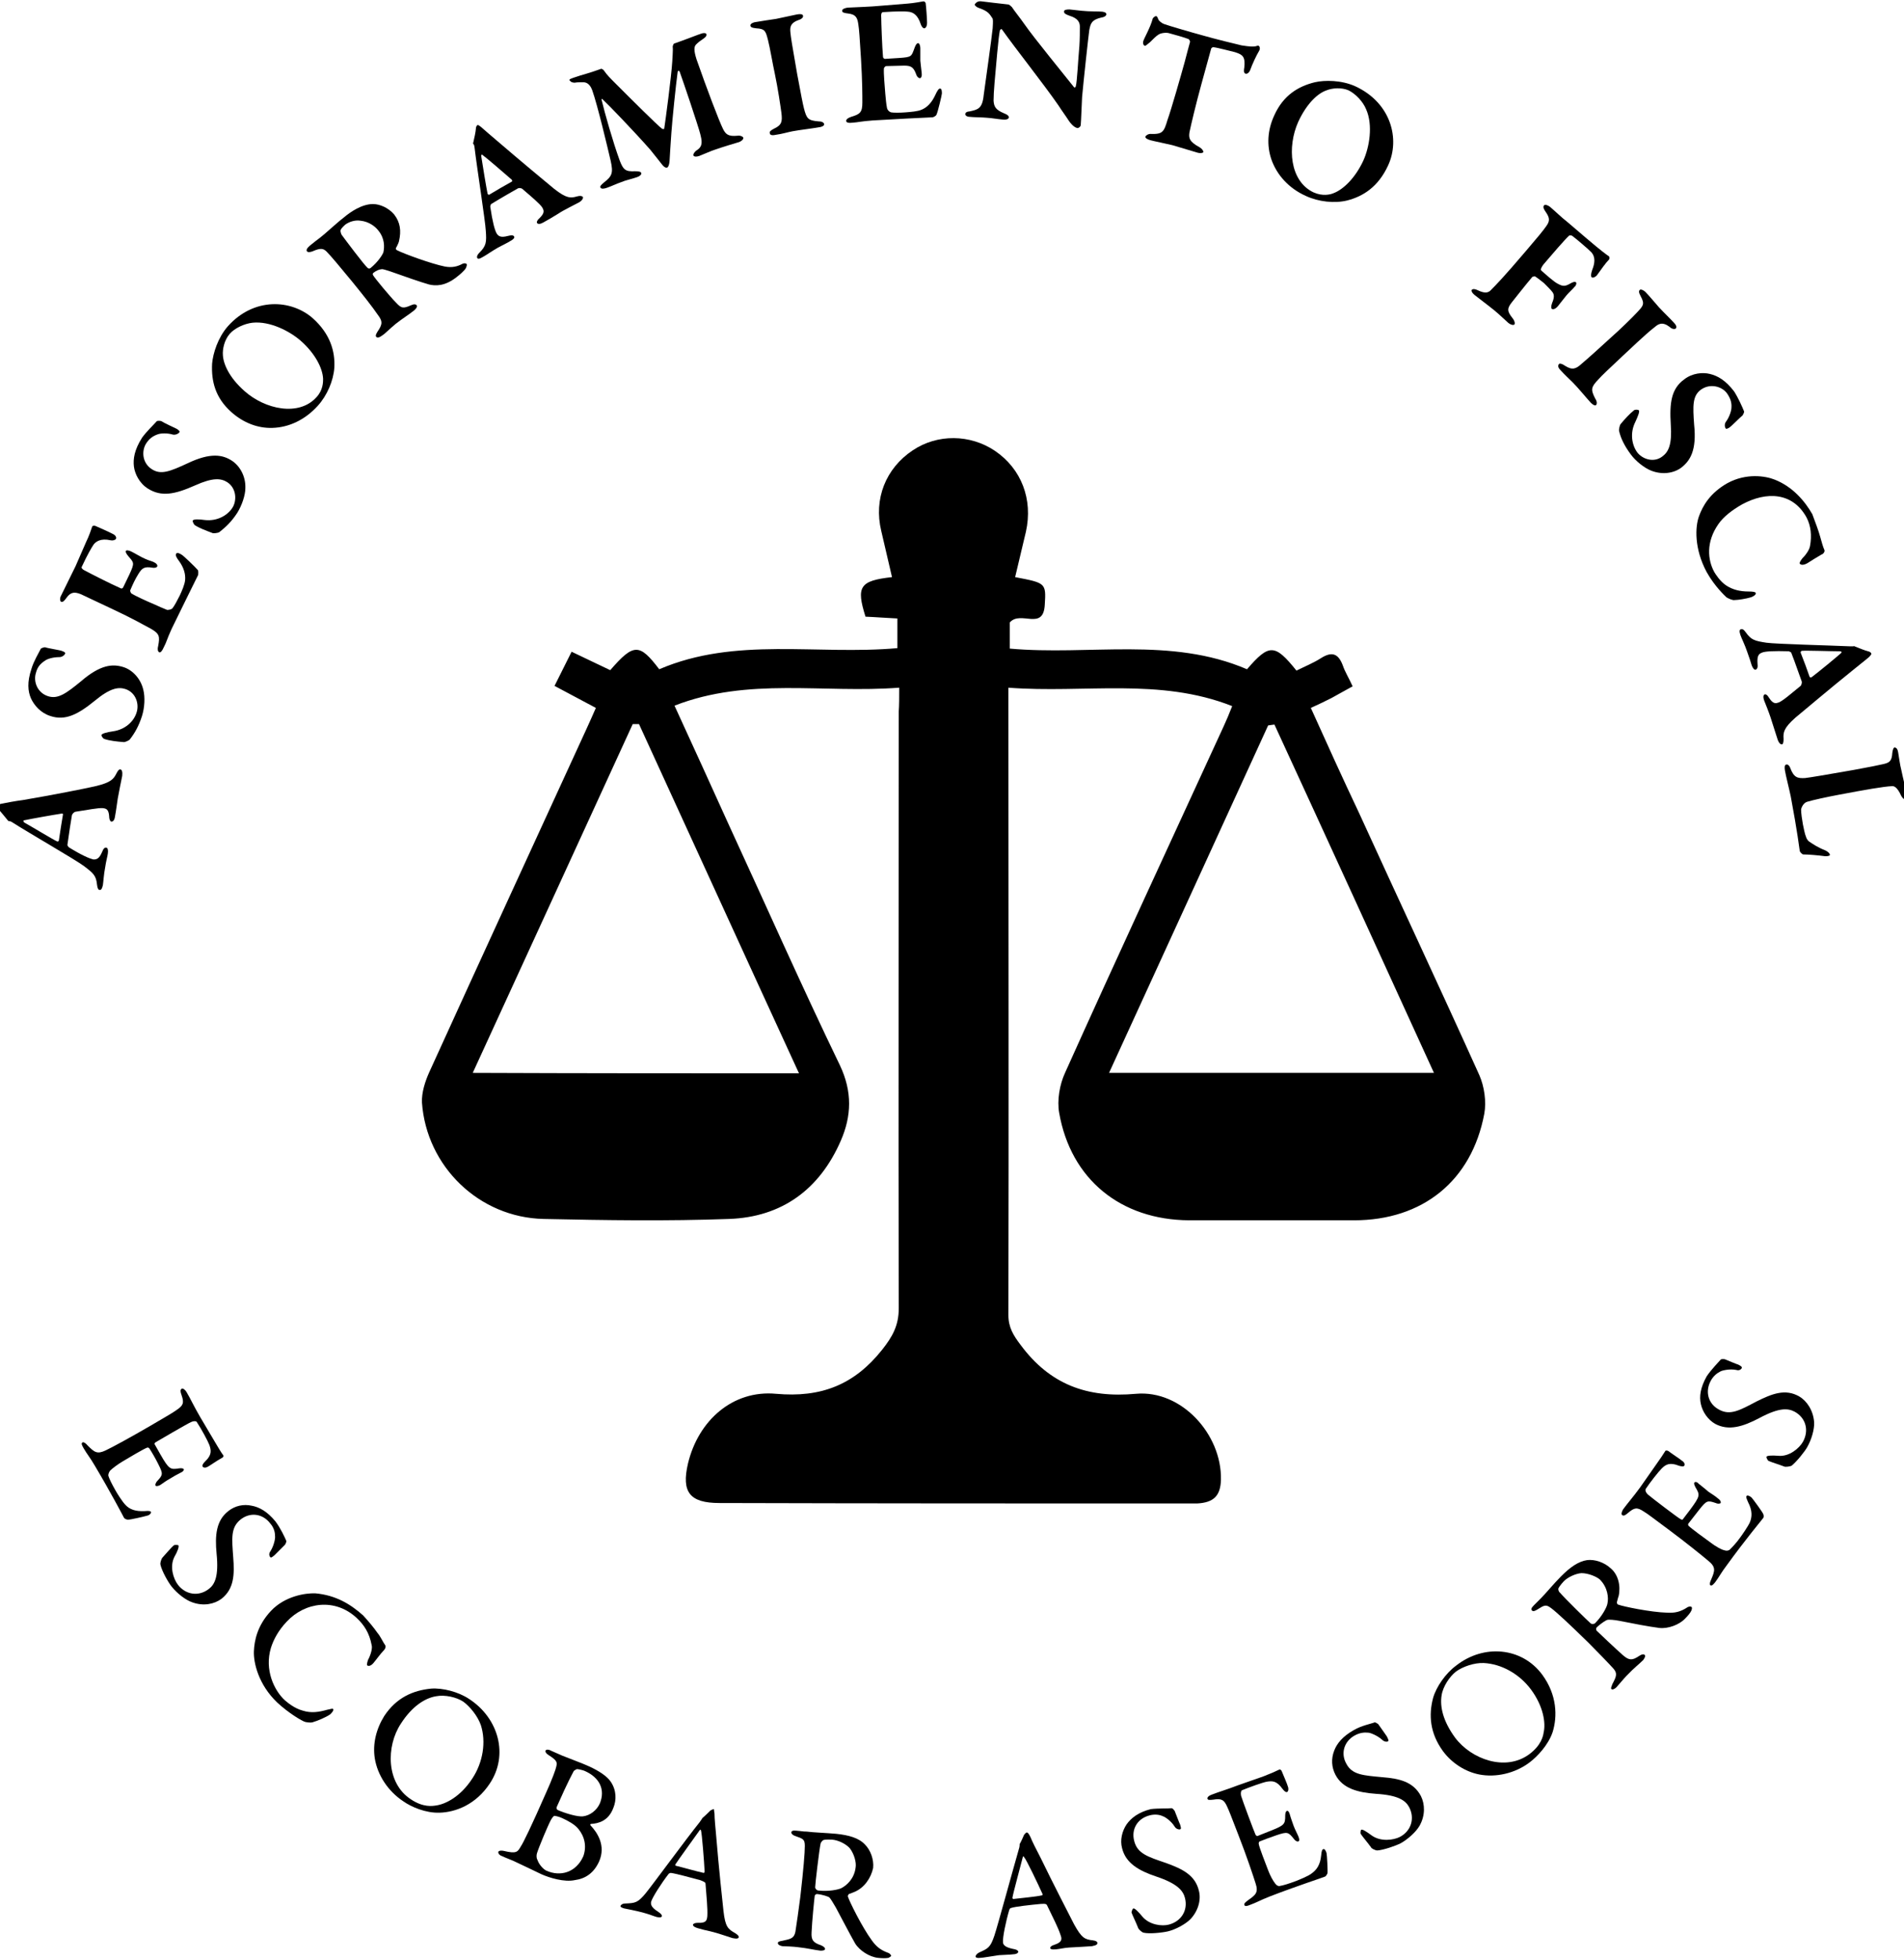 <svg xmlns="http://www.w3.org/2000/svg" xmlns:xlink="http://www.w3.org/1999/xlink" id="Layer_1" x="0px" y="0px" viewBox="0 0 423.7 436" style="enable-background:new 0 0 423.7 436;" xml:space="preserve"> <g> <g> <path d="M0.4,178.8c1-0.2,3.1-0.6,4.7-0.8c6.5-1.1,14.1-2.6,16.2-3.1c3.4-0.8,4-1.6,4.6-2.8c0.3-0.6,0.6-1,0.9-0.9 c0.3,0,0.5,0.5,0.4,1.4c-0.2,1-0.8,3.9-1,5.1c-0.2,1.3-0.4,2.9-0.6,3.9c-0.1,0.8-0.4,1.2-0.8,1.2c-0.2,0-0.5-0.4-0.5-1.1 c-0.1-1.7-0.7-1.8-1.4-1.9c-1-0.1-3.4,0.4-6.1,0.8c-0.2,0-0.7,0.4-0.8,0.8c-0.7,4.2-0.9,6.1-1,6.6c0,0.1,0.2,0.4,0.3,0.5 c2.9,1.8,4.6,2.5,5.4,2.7c0.8,0.1,1.4-0.2,2-1.6c0.3-0.8,0.6-1.1,1-1c0.3,0.1,0.4,0.6,0.3,1.3c-0.1,0.7-0.4,1.7-0.6,3.1 c-0.3,1.5-0.4,3.3-0.5,3.9c-0.2,0.9-0.4,1.1-0.7,1.1c-0.3,0-0.5-0.3-0.6-1.1c-0.2-2.1-0.8-2.6-2.9-4.2c-1.7-1.3-12.3-7.4-15.9-9.7 c-0.1-0.1-0.5-0.3-0.7-0.3c-0.1,0-0.2,0-0.3-0.1c-0.5-0.6-1.7-2.1-2.1-2.5c-0.3-0.3-0.4-0.6-0.4-0.8C-0.6,179.1-0.5,179,0.4,178.8 z M13.8,181c-2,0.3-7,1.2-8.4,1.5c-0.3,0-0.2,0.3,0,0.5c1.8,1,6.4,3.8,7.3,4.2c0.2,0.1,0.4-0.1,0.4-0.2c0.2-1.5,0.7-4.5,0.9-5.7 C14.1,181.1,13.9,181,13.8,181z"></path> <path d="M9.1,144.3c0.1-0.1,0.7-0.3,0.9-0.3c0.5,0.2,3.6,0.7,3.7,0.8c0.6,0.2,0.9,0.4,0.8,0.6c-0.1,0.3-0.6,0.8-1.3,0.8 c-1.4,0-2.7,0.4-3.2,0.8c-1.1,0.7-1.7,1.5-2,2.7c-0.6,1.8,0.2,4.4,2.7,5.2c2.2,0.7,4-0.6,7.3-3.3c4.4-3.8,7.1-3.9,9.4-3.2 c2,0.6,3.9,2.5,4.5,5.1c0.4,1.6,0.3,3.9-0.3,5.8c-0.7,2.2-1.6,3.8-2.7,5.2c-0.2,0.3-1.3,0.7-1.4,0.6c-1.4-0.1-3.2-0.3-4.3-0.7 c-0.3-0.1-0.7-0.7-0.6-0.9c0.1-0.3,1.2-0.6,2.6-0.8c2.7-0.4,4.6-2.2,5.2-4.2c0.6-1.8-0.1-4.4-2.5-5.2c-1.6-0.5-3.4-0.2-6.8,2.6 c-3.8,3.1-6.6,4.5-9.9,3.4c-2.2-0.7-3.6-2.4-4.3-3.9c-0.7-1.6-0.9-3.6,0.1-6.6C7.5,147.1,8.6,145.3,9.1,144.3z"></path> <path d="M19.2,120.5c0.6-1.2,1.1-2.7,1.3-3.3c0-0.2,0.4-0.3,0.7-0.2c0.7,0.3,3.2,1.4,3.9,1.8c0.5,0.2,0.9,0.7,0.7,1.1 c-0.2,0.3-0.8,0.4-1.2,0.3c-2.2-0.5-3.3,0.3-3.8,1c-0.4,0.6-1.3,2.1-2.6,4.9c-0.1,0.1-0.1,0.5,0.8,0.9c0.9,0.5,5.8,3,7.9,3.9 c0.1,0.1,0.4,0,0.5-0.2l1.4-2.9c1.2-2.6,1-2.6-0.2-4c-0.4-0.5-0.7-0.9-0.6-1.2c0.1-0.3,0.8-0.1,1.2,0.1c1,0.5,1.6,0.9,2.4,1.3 c1,0.5,1.6,0.7,2.5,1c0.7,0.3,1,0.7,0.9,1s-0.7,0.4-1.1,0.3c-1.8-0.3-2.3,0.1-3.1,1.4c-0.7,1.1-1.3,2.4-1.8,3.6 c-0.1,0.1,0.1,0.6,0.2,0.7c0.9,0.6,3.8,1.9,5,2.4c0.9,0.4,2.2,1,3,1.3c0.4,0,1-0.1,1.2-0.4c0.4-0.5,1-1.6,1.6-2.8 c0.5-1.1,1.1-2.4,1.2-3.5c0.1-1.3-0.3-2.7-1.3-4.1c-0.7-0.9-0.9-1.4-0.7-1.7c0.2-0.4,0.9,0,1.2,0.2c0.3,0.1,3.1,2.8,3.6,3.4 c0.2,0.2,0.1,0.9,0.1,1.1c-0.2,0.4-4.6,9.3-5.9,12c-1.1,2.4-1.1,2.9-1.8,4.2c-0.3,0.7-0.7,1.2-1,1c-0.3-0.2-0.4-0.7-0.2-1.4 c0.4-2.1,0.3-2.7-1.6-3.8c-1.5-0.8-4.1-2.3-8.6-4.4c-4.3-2-5.9-2.8-7-3.3c-1.3-0.5-2.2-0.6-3.2,0.8c-0.5,0.7-0.8,1-1.2,0.9 c-0.3-0.2-0.3-0.9,0-1.4c0.8-1.7,2.3-4.6,3.2-6.5L19.2,120.5z"></path> <path d="M34.9,93.7c0.1-0.1,0.8-0.1,1,0c0.4,0.3,3.2,1.6,3.4,1.7c0.5,0.3,0.8,0.6,0.6,0.8c-0.2,0.3-0.8,0.6-1.4,0.5 c-1.3-0.4-2.7-0.3-3.3-0.1c-1.2,0.4-2,1-2.7,2.1c-1,1.6-0.9,4.3,1.3,5.7c2,1.3,4,0.5,7.9-1.3c5.2-2.5,7.9-1.9,9.9-0.6 c1.7,1.1,3.1,3.4,3,6.1c0,1.6-0.8,3.9-1.8,5.5c-1.3,2-2.6,3.2-4,4.3c-0.3,0.2-1.4,0.3-1.5,0.2c-1.3-0.5-3-1.1-4-1.8 c-0.2-0.2-0.5-0.8-0.4-1c0.2-0.3,1.3-0.3,2.7-0.1c2.7,0.3,5-1,6.1-2.7c1-1.5,1-4.3-1.1-5.7c-1.4-0.9-3.2-1.1-7.2,0.7 c-4.5,2-7.5,2.6-10.5,0.7c-1.9-1.2-2.9-3.3-3.1-4.9c-0.2-1.7,0.1-3.7,1.8-6.4C32.6,96,34.2,94.5,34.9,93.7z"></path> <path d="M69.6,70.8c3.9,3.5,5,7.4,4.8,11c-0.2,2.9-1.6,6.2-3.7,8.5c-2.8,3.1-6.4,4.8-10.1,4.9c-3.2,0.1-6.4-1.1-9.1-3.5 c-3.6-3.2-4.5-6.9-4.3-10.8c0.2-2.3,1.3-5.8,3.5-8.3C56.5,66.1,64.8,66.6,69.6,70.8z M49.6,79c0.1,1.9,1.3,4.9,4.8,8 c4.6,4.1,12.1,5.7,16,1.4c1.5-1.6,1.5-3.4,1.5-4.1c-0.1-2.4-1.8-5.7-5-8.5c-2.4-2.1-6.8-4.4-10.7-4c-1.8,0.2-4,1.2-5.1,2.5 C49.9,75.7,49.5,77.7,49.6,79z"></path> <path d="M88.8,53.6c0,0.2-0.4,1.1-0.7,1.6c-0.1,0.2,0.1,0.4,0.3,0.5c1.6,0.8,7.6,3,10.6,3.6c1.6,0.3,2.8,0,3.9-0.6 c0.4-0.2,0.8-0.1,0.9,0c0.2,0.2,0,0.6-0.1,0.9c-0.3,0.6-1.5,1.6-1.9,1.9c-2.8,2.3-5,2.1-6.3,1.8c-1.8-0.5-5.5-1.8-8.6-2.9 c-0.7-0.2-1.7-0.6-2-0.5c-0.4,0-1.2,0.3-1.8,0.8C83,60.7,82.9,61,83,61.2c0.4,0.7,3.8,4.8,5.1,6.1c1.2,1.3,1.6,1.4,3.4,0.6 c0.7-0.3,1-0.2,1.2,0c0.3,0.3-0.2,0.9-0.6,1.2c-1.1,0.9-2.6,1.8-4.1,3c-1.1,0.9-2.5,2.3-2.9,2.5c-0.8,0.6-1.2,0.6-1.4,0.3 c-0.2-0.2,0-0.6,0.3-1.1c1.1-1.6,1.1-2.2,0.4-3.3c-1.7-2.5-3.9-5.2-6-7.8c-2.7-3.3-4.9-5.9-5.7-6.7c-0.7-0.7-1.3-0.9-3.1-0.1 c-0.5,0.2-1.1,0.3-1.3,0c-0.2-0.2,0-0.7,0.6-1.2c1-0.8,1.6-1.3,2.3-1.8c1.2-0.9,3.6-3.2,5.3-4.5c1.4-1.2,4-3,6.5-3 c1.6,0,3.5,0.9,4.7,2.3C89.1,49.5,89.3,51.4,88.8,53.6z M80.2,49.1c-1.3-0.2-2.6,0.3-3.4,0.9c-0.1,0.1-0.9,0.8-1,1.2 c-0.1,0.2,0.1,0.8,0.2,1c0.8,1.1,5,6.7,5.8,7.4c0.2,0.2,0.5,0.2,0.7,0c1.6-1.3,2.6-2.9,2.8-3.4c0.3-1.3,0.3-3.2-1.1-4.9 C83.6,50.5,82.2,49.3,80.2,49.1z"></path> <path d="M107.1,28.3c0.8,0.7,2.4,2.1,3.6,3.1c5,4.3,10.9,9.2,12.6,10.6c2.8,2.2,3.7,2.1,5.1,1.7c0.7-0.2,1.1-0.1,1.3,0.1 c0.1,0.2,0,0.7-0.8,1.2c-0.9,0.5-3.6,1.8-4.6,2.5c-1.1,0.7-2.5,1.5-3.4,2c-0.7,0.4-1.2,0.4-1.4,0.1c-0.1-0.2,0-0.6,0.6-1.1 c1.2-1.2,0.9-1.7,0.6-2.3c-0.6-0.9-2.4-2.4-4.5-4.2c-0.1-0.1-0.7-0.3-1.1,0c-3.7,2.1-5.3,3.1-5.8,3.4c-0.1,0.1-0.2,0.4-0.2,0.6 c0.5,3.4,1,5.2,1.4,5.9c0.4,0.7,1,1,2.5,0.6c0.8-0.2,1.2-0.2,1.4,0.1c0.2,0.3-0.2,0.7-0.8,1c-0.6,0.4-1.5,0.8-2.8,1.5 c-1.4,0.8-2.8,1.8-3.4,2.1c-0.8,0.5-1.1,0.4-1.2,0.2c-0.1-0.2-0.1-0.6,0.5-1.2c1.5-1.5,1.6-2.3,1.4-4.9c-0.1-2.1-2-14.2-2.5-18.5 c0-0.1-0.1-0.6-0.2-0.7c-0.1-0.1-0.2-0.2-0.1-0.3c0.2-0.8,0.6-2.7,0.6-3.2c0-0.4,0.2-0.7,0.4-0.8 C106.3,27.8,106.5,27.8,107.1,28.3z M113.9,40c-1.5-1.3-5.4-4.7-6.5-5.5c-0.2-0.2-0.4,0-0.3,0.3c0.3,2,1.2,7.4,1.4,8.3 c0.1,0.2,0.3,0.3,0.4,0.2c1.3-0.8,3.9-2.3,5-2.9C114,40.4,114,40.2,113.9,40z"></path> <path d="M127.6,17.3c2.3-0.8,3.2-0.9,6.2-2c0.1,0,0.5,0.2,0.6,0.4c0.7,1,1.3,1.6,2.6,2.9c3.2,3.2,9.4,9.4,10.4,10.1 c0.1,0,0.4,0,0.4,0c0.3-1.9,1.6-11.7,1.8-15c0-0.5,0.2-2.4,0.1-3.3c0-0.2,0.2-0.7,0.3-0.7c2.6-0.9,5.6-2.1,6-2.2 c0.5-0.2,1.1-0.2,1.2,0.1c0.1,0.4-0.2,0.7-0.8,1.1c-0.6,0.4-1,0.7-1.5,1.2c-0.5,0.5-0.5,1.4,0.1,3.3c2.2,6.3,5,13.7,5.9,15.5 c0.6,1.2,1.2,1.7,3.2,1.5c0.7-0.1,1.2,0.2,1.3,0.4c0.1,0.4-0.4,0.8-0.9,1c-0.4,0.1-4,1.2-5.4,1.7c-0.7,0.2-2.7,1.1-3.5,1.4 c-0.6,0.2-1.1,0.2-1.3-0.1c-0.1-0.3,0.3-0.9,0.8-1.2c1.4-0.9,1.1-2.1,0.7-3.7c-0.5-1.9-3.8-11.7-4.5-13.6 c-0.1-0.4-0.4-0.5-0.5-0.1c-0.4,2.9-1.2,10.7-1.4,13.6c-0.2,2.5-0.3,4.8-0.4,6.2c-0.1,1.3-0.5,1.5-0.6,1.5c-0.2,0.1-0.7-0.2-1-0.6 c-0.4-0.5-1.4-1.8-2.7-3.4c-3.7-4.2-9.4-10.1-10.6-11.2c-0.2-0.2-0.3-0.1-0.2,0.2c0.6,2.6,2.5,9.3,4,13.4c0.8,2.1,1.3,2.5,3.4,2.4 c0.9,0,1.3,0.1,1.4,0.4c0.1,0.3-0.3,0.7-0.9,0.9c-1.1,0.4-2.6,0.7-3.5,1.1c-0.9,0.3-2.4,1-3.3,1.3c-0.6,0.2-1.2,0.3-1.4-0.1 c-0.1-0.3,0.2-0.6,0.8-1.1c1.8-1.4,2.1-2.1,1.5-4.8c-0.7-3-2.9-12.3-4.1-15.7c-0.2-0.5-0.7-1.9-2.2-1.8c-0.7,0-1.2,0-1.7,0.1 c-0.3,0-0.9-0.1-1-0.4C126.5,17.8,126.7,17.6,127.6,17.3z"></path> <path d="M170.9,8.9c-0.5-1.9-0.6-2.5-2.6-2.6c-1-0.1-1.3-0.3-1.3-0.6c-0.1-0.3,0.4-0.7,1.2-0.8c1.1-0.2,3.2-0.5,4.5-0.7 c1.9-0.4,3.3-0.7,4.7-1c0.7-0.1,1.2-0.1,1.3,0.3c0.1,0.4-0.4,0.8-1.1,1c-1.9,0.7-1.8,1.8-1.7,2.8c0.1,1,0.3,2.4,1.5,9.2 c0.9,4.8,1.2,6.4,1.5,7.6c0.6,2.3,0.9,2.7,3.2,2.9c0.7,0,1.2,0.2,1.3,0.6c0.1,0.4-0.7,0.7-1.1,0.7c-1.6,0.3-4.3,0.6-5.9,0.9 c-1.1,0.2-2.3,0.6-3.8,0.8c-0.9,0.2-1.3,0-1.3-0.4c-0.1-0.3,0.2-0.6,1-1c1.7-0.8,1.8-1.6,1.6-3.4c-0.2-1.5-0.8-5.6-1.5-8.9 C172,14.5,171.3,10.4,170.9,8.9z"></path> <path d="M202,0.8c1.3-0.1,2.9-0.4,3.5-0.5c0.2,0,0.5,0.2,0.5,0.5c0.1,0.7,0.3,3.5,0.3,4.3c0,0.6-0.2,1.1-0.6,1.2 c-0.4,0-0.7-0.6-0.8-0.9c-0.7-2.2-1.8-2.7-2.8-2.8c-0.8-0.1-2.5-0.1-5.6,0.1c-0.2,0-0.5,0.2-0.4,1.2c0,1,0.2,6.6,0.4,8.8 c0,0.1,0.2,0.4,0.4,0.4l3.2-0.2c2.8-0.2,2.7-0.3,3.4-2.2c0.2-0.6,0.5-1.1,0.8-1.1c0.3,0,0.5,0.6,0.5,1.1c0,1.1,0,1.8,0,2.8 c0.1,1.1,0.2,1.7,0.3,2.7c0.1,0.7-0.1,1.2-0.4,1.2c-0.3,0-0.7-0.4-0.8-0.8c-0.6-1.7-1.2-2-2.7-2c-1.3,0-2.8,0.1-4,0.1 c-0.2,0-0.5,0.4-0.5,0.5c-0.1,1.1,0.2,4.2,0.3,5.6c0.1,1,0.2,2.4,0.4,3.3c0.1,0.4,0.5,0.8,0.9,0.9c0.6,0.1,1.9,0.1,3.2,0 c1.2-0.1,2.7-0.2,3.6-0.6c1.2-0.5,2.2-1.5,3-3.2c0.5-1.1,0.8-1.5,1.1-1.5c0.4,0,0.4,0.8,0.4,1.1c0,0.3-0.9,4.1-1.2,4.7 c-0.1,0.3-0.7,0.6-0.9,0.6c-0.4,0-10.3,0.5-13.3,0.7c-2.7,0.2-3.1,0.4-4.5,0.5c-0.8,0.1-1.4,0-1.4-0.4c0-0.4,0.5-0.7,1.1-0.9 c2-0.6,2.5-1,2.5-3.2c0-1.7,0-4.7-0.3-9.7c-0.3-4.7-0.4-6.5-0.6-7.7c-0.2-1.4-0.5-2.2-2.3-2.4c-0.8-0.1-1.3-0.2-1.3-0.6 c0-0.4,0.6-0.6,1.2-0.7c1.9-0.1,5.2-0.2,7.2-0.4L202,0.8z"></path> <path d="M218.4,0.3c0.9,0.1,4,0.5,6,0.7c0.2,0,0.7,0.5,0.8,0.6c0.5,0.8,1.6,2.1,3,4.1c1.8,2.6,8.9,11.3,10.8,13.7 c0.2,0.2,0.4-0.1,0.4-0.2c0.3-1.1,0.5-5.7,0.8-9c0.1-1.4,0.1-3.2,0.1-4.3c0-0.8-0.3-1.8-2.3-2.4c-0.8-0.3-1.3-0.5-1.2-1 c0-0.3,0.5-0.4,1.2-0.4c1,0.1,1.9,0.2,2.7,0.3c1.9,0.2,3.6,0.1,4.6,0.2c0.7,0.1,0.9,0.3,0.9,0.6c0,0.2-0.3,0.6-1.1,0.7 c-2.1,0.5-2.4,1.2-2.7,2.8c-0.2,1.4-1.3,11.5-1.6,14.9c-0.1,1.7-0.2,5.2-0.3,6.2c0,0.4-0.5,0.7-0.7,0.7c-0.8-0.1-1.7-1.2-2-1.7 c-0.7-1.1-1.4-2-2.3-3.4c-3.4-4.9-9.3-12.3-12.5-16.8c-0.2-0.3-0.4,0-0.5,0.2c-0.2,1.1-0.3,2-0.6,5.1c-0.5,5.5-0.8,8.6-0.8,10.5 c0.1,1.3,0.4,2,2.3,2.8c0.8,0.3,1.1,0.6,1.1,0.9c0,0.4-0.6,0.6-1.4,0.5c-1.2-0.1-2.1-0.3-3.5-0.4c-0.9-0.1-3.1-0.1-3.8-0.2 c-0.6,0-1-0.3-1-0.6c0-0.4,0.5-0.6,0.9-0.6c1.9-0.4,2.9-0.6,3.2-3.6c0.6-4.4,1.7-12.1,2-14.9c0.1-1.6,0.1-2.1-0.1-2.3 c-0.6-0.9-0.9-1.5-2.9-2.2c-0.4-0.1-1-0.5-1-0.8C217.2,0.5,217.7,0.2,218.4,0.3z"></path> <path d="M276.3,10.1c1.9,0.3,2.6,0.3,3.1,0.2c0.4-0.1,0.5-0.2,0.7-0.1c0.2,0.1,0.4,0.6,0.1,1.1c-0.6,1-1.5,2.9-2,4.3 c-0.1,0.3-0.5,0.9-1,0.8c-0.3-0.1-0.5-0.3-0.3-1.4c0.2-2.3-0.2-2.8-2.1-3.4c-0.9-0.2-3.8-1-4.8-1.1c-0.2,0-0.5,0.2-0.5,0.4 c-0.5,1.8-1.3,4.7-2.2,8c-1.2,4.4-2.2,8.6-2.6,10.5c-0.2,1.3-0.1,2.1,2.3,3.4c0.5,0.3,0.8,0.8,0.8,1c-0.1,0.3-0.8,0.3-1.2,0.2 c-0.3-0.1-4.7-1.4-5.7-1.7c-1.2-0.3-4.2-0.9-4.9-1.1c-0.7-0.2-1.2-0.5-1.1-0.8c0.1-0.3,0.6-0.6,1.1-0.6c2.7,0.1,3-0.4,3.8-3.1 c0.8-2.2,3-9.9,3.8-12.8c0.6-2.2,0.9-3.5,1.2-4.5c0.1-0.3-0.2-0.6-0.3-0.7c-0.7-0.3-3.5-1.1-4.3-1.3c-0.6-0.2-1.8-0.1-2.4,0.3 c-0.5,0.3-1.1,0.9-1.9,1.7c-0.7,0.6-1,0.8-1.1,0.8c-0.4-0.1-0.5-0.6-0.4-1c0.2-0.7,1.6-3.1,2.1-5c0-0.2,0.6-0.7,0.8-0.6 c0.3,0.1,0.3,0.4,0.5,0.8c0.1,0.2,0.7,0.8,1.4,1c0.8,0.3,5.9,1.8,8.5,2.5C270.1,8.6,275,9.8,276.3,10.1z"></path> <path d="M308.9,36.8c-2.2,4.8-5.6,6.9-9.1,7.8c-2.8,0.7-6.4,0.3-9.2-1c-3.8-1.7-6.5-4.7-7.7-8.2c-1-3-0.9-6.4,0.7-9.8 c2-4.4,5.3-6.4,9-7.3c2.2-0.5,5.9-0.5,9,0.9C309.6,22.9,311.6,31,308.9,36.8z M295.2,20.1c-1.8,0.6-4.3,2.7-6.3,7 c-2.5,5.6-1.9,13.2,3.4,15.7c2,0.9,3.7,0.5,4.4,0.2c2.2-0.8,4.9-3.4,6.7-7.3c1.3-2.9,2.2-7.8,0.6-11.4c-0.7-1.7-2.3-3.4-3.9-4.2 C298.5,19.4,296.4,19.6,295.2,20.1z"></path> <path d="M352.9,52.9c3.5,3,4.8,3.9,5.1,4.1c0.2,0.1,0.2,0.5,0.1,0.7c-0.8,0.8-1.9,2.4-2.7,3.5c-0.3,0.4-0.9,0.7-1.2,0.5 c-0.2-0.2-0.2-0.7,0.1-1.6c0.6-1.5,0.8-2.9-0.2-4c-0.9-0.9-3.5-3.1-4.2-3.6c-0.2-0.2-0.7-0.1-0.7-0.1c-0.9,0.8-4,4.4-5.7,6.4 c-0.4,0.5-0.8,1.2-0.5,1.4c0.9,0.8,2.8,2.5,3.6,2.9c1.1,0.6,1.6,0.7,2.8,0c0.5-0.3,1-0.5,1.3-0.3c0.2,0.2,0,0.8-0.3,1 c-0.3,0.4-1.3,1.3-1.8,1.9c-0.9,1.1-1.5,1.9-1.9,2.4c-0.6,0.7-1.1,0.8-1.4,0.6c-0.1-0.1-0.2-0.5,0.1-1.3c0.6-1.4,0.4-2,0-2.5 c-0.3-0.4-1.2-1.3-1.8-1.9c-0.5-0.4-1.5-1.2-2-1.5c-0.1-0.1-0.5,0.1-0.6,0.1c-1.7,2-4.1,5.1-4.6,5.7c-1,1.3-1.1,1.9,0.2,3.5 c0.4,0.5,0.6,1.1,0.4,1.4c-0.2,0.2-0.8,0.1-1.4-0.4c-0.8-0.7-1.8-1.7-3-2.7c-1.6-1.3-3.5-2.7-4.5-3.5c-0.6-0.5-0.7-0.9-0.6-1.1 c0.3-0.3,0.8-0.2,1.4,0.1c1.7,0.8,2.4,0.5,3-0.2c0.9-0.9,2.6-2.6,7.7-8.6c2.4-2.8,3.9-4.6,4.5-5.5c0.8-1.1,0.8-1.8-0.1-3.1 c-0.5-0.7-0.7-1.2-0.4-1.5c0.2-0.3,0.9,0,1.3,0.3c1.3,1.1,2.6,2.4,3.9,3.4L352.9,52.9z"></path> <path d="M364.3,69.5c1.3-1.4,1.8-1.8,0.8-3.6c-0.5-0.9-0.4-1.2-0.2-1.4c0.2-0.2,0.8,0,1.3,0.5c0.8,0.8,2.1,2.4,3,3.4 c1.3,1.4,2.4,2.4,3.3,3.4c0.5,0.5,0.7,1,0.4,1.3c-0.3,0.2-0.9,0.1-1.4-0.4c-1.6-1.2-2.5-0.6-3.3,0.1c-0.8,0.6-1.9,1.5-6.9,6.2 c-3.5,3.3-4.8,4.5-5.6,5.4c-1.6,1.7-1.8,2.2-0.7,4.3c0.4,0.6,0.4,1.1,0.2,1.4c-0.3,0.3-0.9-0.2-1.2-0.5c-1.1-1.2-2.8-3.3-4-4.5 c-0.8-0.8-1.7-1.6-2.7-2.7c-0.7-0.7-0.6-1.1-0.4-1.4c0.2-0.2,0.7-0.1,1.4,0.4c1.6,1,2.4,0.7,3.7-0.5c1.2-1,4.2-3.7,6.7-6 C360.3,73.5,363.3,70.6,364.3,69.5z"></path> <path d="M388.1,91.5c0.1,0.2-0.2,0.7-0.3,0.9c-0.4,0.3-2.6,2.5-2.8,2.6c-0.5,0.4-0.9,0.5-1,0.3c-0.2-0.3-0.3-1,0.1-1.5 c0.8-1.1,1.2-2.5,1.2-3.1c0.1-1.2-0.3-2.2-1-3.2c-1.1-1.5-3.7-2.3-5.8-0.8c-1.9,1.4-1.8,3.6-1.5,7.8c0.6,5.7-0.9,8-2.8,9.5 c-1.7,1.3-4.3,1.7-6.8,0.7c-1.5-0.6-3.4-2.1-4.5-3.6c-1.4-1.9-2.2-3.5-2.6-5.2c-0.1-0.4,0.2-1.4,0.3-1.5c0.9-1.1,2.1-2.4,3-3.1 c0.2-0.2,0.9-0.2,1.1,0c0.2,0.3-0.2,1.3-0.8,2.6c-1.2,2.4-0.8,5,0.4,6.7c1.1,1.5,3.7,2.5,5.7,0.9c1.3-1,2.1-2.6,1.8-7 c-0.3-4.9,0.1-8,3-10.1c1.8-1.4,4.1-1.6,5.7-1.2c1.7,0.4,3.5,1.4,5.4,3.9C386.8,88.5,387.7,90.5,388.1,91.5z"></path> <path d="M405.1,119.6c0.3,1,0.5,1.9,0.9,2.8c0.1,0.2-0.1,0.8-0.7,1c-1,0.6-2.2,1.3-3.1,1.9c-0.7,0.4-1.4,0.5-1.7,0.1 c-0.1-0.2,0.2-0.7,0.6-1.2c0.9-0.9,1.6-2,1.7-2.8c0.4-2.2,0.2-4.4-0.8-6.3c-3.1-5.6-8.9-5.8-14.3-2.9c-2.3,1.3-4.2,2.8-5.3,4.4 c-2.8,4-2.4,8-0.9,10.7c0.3,0.5,1.3,2.1,2.7,3c1.4,0.9,3,1.3,4.9,1.3c1,0,1.5,0.1,1.6,0.3c0.2,0.4-0.7,0.9-1.1,1 c-1,0.3-2.8,0.6-3.6,0.6c-0.4,0.1-1.3-0.3-1.8-0.6c-0.4-0.4-2.6-2.4-4.4-5.6c-2.8-5.2-2.6-10.1-1.7-12.5c0.8-2.2,2.4-5.1,6.3-7.3 c4.2-2.3,8.5-1.6,10.5-0.8c4.1,1.6,6.8,4.9,8.4,7.7C404,116.3,404.7,118.1,405.1,119.6z"></path> <path d="M415.9,146.2c-0.8,0.7-2.5,2-3.7,3c-5.1,4.1-11,9.1-12.7,10.5c-2.6,2.3-2.7,3.3-2.6,4.7c0,0.7-0.1,1.1-0.3,1.2 c-0.3,0.1-0.7-0.2-1-1c-0.3-0.9-1.2-3.8-1.6-5c-0.4-1.2-1-2.7-1.4-3.7c-0.3-0.8-0.2-1.3,0.1-1.4c0.2-0.1,0.6,0.1,1,0.8 c0.9,1.4,1.5,1.2,2.1,1c1-0.4,2.8-2,4.9-3.7c0.1-0.1,0.4-0.7,0.2-1.1c-1.4-4-2.1-5.8-2.3-6.3c0-0.1-0.4-0.2-0.5-0.3 c-3.4-0.1-5.3,0-6,0.3c-0.8,0.3-1.1,0.8-1,2.4c0.1,0.8,0,1.2-0.4,1.4c-0.3,0.1-0.7-0.4-0.9-1c-0.2-0.7-0.5-1.6-1-3 c-0.5-1.5-1.3-3.1-1.5-3.7c-0.3-0.9-0.2-1.2,0.1-1.3c0.3-0.1,0.6,0,1.1,0.7c1.2,1.7,2,1.9,4.6,2.3c2.1,0.3,14.3,0.6,18.6,0.8 c0.1,0,0.6,0,0.7,0c0.1,0,0.2-0.1,0.3,0c0.7,0.3,2.5,1,3,1.1c0.4,0.1,0.7,0.3,0.7,0.5C416.5,145.4,416.5,145.6,415.9,146.2z M403.1,150.7c1.6-1.2,5.6-4.5,6.6-5.4c0.2-0.2,0.1-0.4-0.3-0.4c-2,0-7.4-0.2-8.4-0.1c-0.2,0-0.3,0.2-0.3,0.4 c0.6,1.5,1.6,4.2,2,5.4C402.8,150.7,403,150.8,403.1,150.7z"></path> <path d="M422.4,167.4c0.2,1.1,0.4,2.8,0.7,3.9c0.3,1.5,1,4.2,1.1,5.2c0.2,0.9,0,1.3-0.2,1.3c-0.4,0.1-0.7-0.4-0.9-0.7 c-0.9-2-1.6-2.2-2-2.2c-2,0.1-6,0.8-11.8,1.9c-2.7,0.5-5.9,1.2-7.2,1.6c-0.9,0.3-1.3,1.5-1.3,1.7c0,0.8,0.2,2.2,0.4,3.3 c0.2,0.9,0.4,2.1,0.7,2.8c0.1,0.3,0.3,0.8,0.8,1.1c0.6,0.4,1.7,1.2,3.5,1.9c0.6,0.3,0.9,0.6,1,0.9c0.1,0.3-0.4,0.4-1,0.4 c-1.5-0.2-3.7-0.4-4.9-0.4c-0.3,0-0.8-0.6-0.8-0.8c-0.1-0.6-0.5-4.1-2-12.1c-0.4-1.9-1.1-4.6-1.3-5.8c-0.1-0.7-0.1-1.2,0.3-1.3 c0.3-0.1,0.7,0.2,0.9,0.8c0.8,2.1,1.6,2.3,3.3,2.2c1-0.1,5.1-0.8,10.8-1.8c3.8-0.7,5.3-1,6.6-1.3c1.3-0.3,1.9-0.6,2-2.5 c0.1-0.8,0.3-1.2,0.5-1.2C422,166.3,422.3,166.7,422.4,167.4z"></path> </g> <g> <path d="M47.7,320.6c0.7,1.2,1.6,2.7,2,3.2c0.1,0.1,0,0.4-0.2,0.5c-1.6,0.9-2.5,1.6-3.2,2c-0.5,0.3-1,0.3-1.2,0 c-0.2-0.3,0.2-0.8,0.5-1.1c1.6-1.5,1.4-2.5,1-3.7c-0.4-1-1.8-3.6-2.8-5.1c0-0.1-0.4-0.4-1.3,0c-0.9,0.4-7.4,4.2-7.9,4.5 c-0.1,0.1-0.3,0.3-0.2,0.4l1.3,2.3c1.9,3.3,2.2,3.4,4.1,3.1c0.6-0.1,1,0,1.1,0.2c0.1,0.2-0.3,0.6-0.6,0.7c-1,0.5-1.7,0.9-2.5,1.4 c-0.9,0.5-1.4,0.9-2,1.3c-0.6,0.4-1.1,0.4-1.2,0.2c-0.1-0.2,0.1-0.7,0.4-1c1.3-1.4,1.3-1.6,0.2-3.8c-0.6-1.2-1.4-2.6-2-3.5 c-0.1-0.1-0.4-0.2-0.5-0.1c-0.8,0.3-4,2.2-5.5,3.1c-1,0.6-2.2,1.5-2.7,2c-0.3,0.4-0.4,0.8-0.4,1.1c0.2,0.7,0.8,1.9,1.6,3.3 c0.2,0.4,1.5,2.5,2.2,3.2c0.9,1,2.2,1.5,4.3,1.4c1-0.1,1.3,0,1.4,0.2c0.1,0.2-0.3,0.7-0.8,0.8c-0.3,0.1-4,1-4.4,0.9 c-0.2,0-0.7-0.2-0.8-0.4c-0.2-0.4-3.1-5.9-6.5-11.6c-1.1-1.9-1.7-2.5-2.5-3.9c-0.4-0.7-0.6-1.1-0.2-1.3c0.2-0.1,0.7,0.2,1.1,0.7 c1.5,1.5,2.1,2,4,1.1c1.5-0.7,5.7-3,10-5.5c4.1-2.4,4.8-2.8,5.8-3.5c1.5-1,1.7-1.6,1.1-3.3c-0.3-0.8-0.3-1.2,0-1.4 c0.3-0.2,0.8,0.2,1.1,0.7c1,1.7,1.6,3.1,3,5.5L47.7,320.6z"></path> <path d="M63.7,342.8c0.1,0.2-0.2,0.8-0.3,0.9c-0.5,0.5-2.2,2.2-2.3,2.3c-0.5,0.4-0.8,0.7-1,0.4c-0.2-0.3-0.3-0.8,0.1-1.3 c0.8-1.3,1.1-2.9,1-3.4c0-0.9-0.3-1.9-1.1-2.8c-1.7-2.2-4.5-2.5-6.6-0.8c-2.2,1.8-1.9,4.2-1.6,8.4c0.3,3.8,0.2,7-2.6,9.2 c-1.6,1.2-4,1.7-6.5,0.8c-1.5-0.5-3.4-2-4.6-3.5c-0.8-1-2.2-3.5-2.5-4.9c-0.1-0.5,0.3-1.4,0.4-1.5c0.9-1,2.1-2.4,2.6-2.8 c0.1-0.1,0.8-0.1,1,0c0.2,0.3-0.2,1.4-0.9,2.6c-1.1,2.2-0.2,4.9,0.8,6.2c1.7,2.2,4.6,2.7,6.9,0.9c1.3-1,2.2-2.8,1.7-7.8 c-0.4-4.1-0.1-7.4,2.6-9.5c1.5-1.2,3.4-1.6,5.2-1.2c1.7,0.3,3.5,1.3,5.3,3.5C62.5,340.1,63.4,342.1,63.7,342.8z"></path> <path d="M84,363.3c0.7,0.8,1.3,2.2,1.7,2.7c0.1,0.1,0.3,0.6-0.4,1.3c-0.6,0.6-1.6,2-2.2,2.7c-0.5,0.6-1.1,0.8-1.4,0.5 c-0.1-0.1,0-0.6,0.2-1.2c0.7-1.3,1-2.7,0.8-3.3c-0.5-2.7-1.7-4.5-3.3-6c-4.8-4.5-11.5-3.6-15.6,0.8c-1.8,1.9-2.9,3.9-3.5,5.8 c-1.5,4.9,0.7,9.5,3.1,11.7c0.6,0.5,2.1,1.8,4,2.3c1.9,0.6,3.6,0.3,5.4-0.2c1-0.2,1.2-0.3,1.3-0.2c0.3,0.3-0.3,0.9-0.6,1.2 c-0.8,0.6-2.9,1.5-4,1.8c-0.4,0.1-1.2,0-1.6-0.1c-0.7-0.2-3.6-1.9-6.2-4.3c-4.2-4-5.3-8.9-5.2-11.4c0.1-2.3,0.7-5.7,3.8-9 c3.1-3.3,7.7-4,9.9-3.9c4.5,0.4,7.8,2.4,10.6,4.9C81.9,360.6,83.1,362,84,363.3z"></path> <path d="M109,396.8c-3.1,4.7-7.6,6.4-11.2,6.5c-3.1,0.1-6.3-1.3-8-2.5c-3.5-2.3-5.8-5.9-6.4-9.6c-0.5-3.2,0.3-6.5,2.1-9.4 c2.7-4.1,6.4-5.7,10.4-6.1c2.6-0.2,6.1,0.7,8.5,2.3C111,382.3,113.2,390.5,109,396.8z M97,377.4c-2.4,0.4-5.3,2.2-7.8,6.1 c-3.3,5-3.3,13.2,2.2,16.8c2.8,1.9,4.9,1.5,5.6,1.4c2.2-0.3,5.5-2,8.1-6c2.4-3.6,3.1-8.2,1.9-11.9c-0.7-2-2.4-4.1-3.9-5.2 C101.6,377.6,99,377,97,377.4z"></path> <path d="M131.5,405.8c-0.1,0-0.2,0.2-0.1,0.3c1.5,1.6,3.5,4.5,1.9,8.1c-1.2,2.6-3.1,3.8-5.4,4.1c-2.3,0.5-5.6-0.5-7.4-1.3 c-1-0.5-4.6-2.2-6.3-3c-0.9-0.4-1.8-0.7-2.4-1c-0.6-0.2-1-0.6-0.9-1c0.1-0.3,0.8-0.3,1.2-0.2c2.9,0.7,3.1,0.2,3.8-1 c0.5-0.7,2.4-4.6,5.6-11.9c1.4-3.1,2.2-5.3,2.3-5.9c0.2-0.9,0.2-1.3-1.7-2.5c-0.5-0.3-0.8-0.7-0.7-1c0.1-0.3,0.7-0.3,1.2,0 l2.5,1.1c1.2,0.5,4.5,1.7,6,2.4c2.2,1,4,2.2,4.8,3.4c1.3,1.9,1.3,4.1,0.6,5.8C135.4,405.2,133.1,405.7,131.5,405.8z M128.7,406.9 c-0.8-1-2.3-1.8-3.6-2.4c-0.9-0.4-1.6-0.5-1.8-0.5c-0.1,0.1-0.3,0.2-0.7,0.9c-0.7,1.3-2.7,6.1-3.1,7.4c-0.1,0.3-0.2,1,0.1,1.5 c0.4,1.2,1.5,2.2,2,2.4c3.1,1.4,6.6,0.4,8.2-3.2C130.6,410.8,130.1,408.6,128.7,406.9z M130.1,394c-0.2-0.1-1.3-0.4-1.7-0.4 c-0.1,0-0.6,0.3-0.7,0.4c-0.3,0.6-1.2,2.1-3.8,8c-0.1,0.2-0.1,0.5,0.2,0.7c1.6,0.7,4.5,1.6,5.7,1.4c1.5-0.2,3-1.3,3.7-2.9 C134.7,398.2,133.5,395.5,130.1,394z"></path> <path d="M159,403.5c0,1.1,0.2,3,0.4,5.3c0.5,6.2,1.4,14.6,1.6,16.4c0.4,3.5,1,4,2.6,4.9c0.6,0.4,0.8,0.6,0.8,0.9 c-0.1,0.3-0.4,0.4-1.4,0.2c-1.3-0.4-3.2-1.1-4.9-1.5c-1.3-0.3-1.8-0.4-2.8-0.7c-1-0.3-1.1-0.6-1.1-0.8c0.1-0.2,0.4-0.4,1.1-0.4 c2,0.1,2-0.7,2.1-1.5c0.1-1.7-0.2-4.5-0.4-7.2c0-0.2-0.1-0.4-1.2-0.8c-2.2-0.6-5.6-1.5-6.5-1.6c-0.2,0-0.4,0.1-0.5,0.2 c-1.7,2.2-3.6,5.2-3.9,6.2c-0.1,0.5-0.1,1.2,1.5,2.2c0.6,0.4,0.9,0.7,0.9,1c-0.1,0.4-0.7,0.3-1.2,0.2c-0.7-0.2-1.6-0.6-3.1-1 c-1.5-0.4-3.6-0.8-4.1-0.9c-0.7-0.2-0.9-0.4-0.8-0.6c0.1-0.2,0.4-0.5,1.1-0.5c2.1-0.1,2.7-0.1,4.5-2.3c1.4-1.7,9.1-12.2,12-15.8 c0.2-0.3,0.4-0.6,0.5-0.7c0-0.1,0.1-0.2,0.2-0.3c0.5-0.4,1.3-1.2,1.7-1.6c0.4-0.2,0.6-0.3,0.8-0.3 C158.8,402.4,158.9,402.6,159,403.5z M156.8,416.4c-0.1-2.2-0.6-8.5-0.8-9.1c-0.1-0.3-0.1-0.3-0.3-0.1c-1.2,1.7-4.7,6.5-5.4,7.6 c-0.1,0.1,0,0.3,0.1,0.3c1.6,0.4,4.8,1.3,6.2,1.6C156.7,416.7,156.8,416.5,156.8,416.4z"></path> <path d="M190.2,420.9c-0.2,0.1-1,0.4-1.3,0.5c-0.1,0.1-0.3,0.4-0.2,0.6c0.3,1,3.1,6.7,5.3,9.7c1,1.4,2,2.2,3.7,2.8 c0.3,0.1,0.6,0.5,0.6,0.6c0,0.2-0.4,0.4-0.6,0.5c-0.5,0.1-1.4,0.1-2.3,0c-1.9-0.2-4.1-1.6-5.1-3.2c-1.2-2.1-2.9-5.4-4.3-8 c-0.5-0.9-1.2-2-1.4-2.2c-0.1-0.2-1.6-0.7-2.8-0.8c-0.3,0-0.5,0.3-0.5,0.4c-0.1,0.7-0.6,5.7-0.7,8.1c-0.1,1.7,0.3,2.3,2.1,2.9 c0.7,0.3,0.9,0.6,0.9,0.8c0,0.4-0.8,0.4-1,0.4c-1.7-0.2-2.5-0.5-5.2-0.8c-0.7-0.1-2.9-0.2-3.3-0.2c-0.5-0.1-1-0.3-1-0.7 c0-0.3,0.4-0.4,1-0.5c1.8-0.4,2.6-0.5,2.9-2c0.2-1.2,0.8-5.4,1.1-7.8c0.7-6.1,1-9.8,1-11.3c0-1.5-0.4-1.6-2.1-2.2 c-0.6-0.2-0.9-0.5-0.9-0.8c0-0.3,0.3-0.5,1.1-0.4c1.3,0.1,1.4,0.2,2.3,0.2c1.5,0.2,4.4,0.3,6.6,0.5c2.8,0.3,5,0.9,6.4,2.4 c1.2,1.2,2,3.3,1.8,5.2C193.8,417.9,192.3,420,190.2,420.9z M189.1,411.2c-0.9-1-2.6-1.8-3.9-1.9c-0.2,0-1.5-0.1-2,0.1 c-0.2,0.1-0.6,0.6-0.6,0.8c-0.3,1.4-1.2,9-1.2,9.7c0,0.3,0.3,0.6,0.6,0.7c2.4,0.3,4.6-0.2,5.2-0.5c1.2-0.6,2.9-2.1,3.2-4.6 C190.6,414.4,190.1,412.5,189.1,411.2z"></path> <path d="M229.3,408.7c0.4,1,1.3,2.8,2.3,4.7c2.7,5.6,6.6,13.1,7.4,14.7c1.7,3.1,2.4,3.4,4.2,3.6c0.7,0.1,1,0.3,1,0.6 c0,0.3-0.2,0.5-1.2,0.7c-1.3,0.1-3.4,0.2-5.1,0.3c-1.3,0.1-1.9,0.3-2.9,0.4c-1,0.1-1.3-0.1-1.3-0.3c0-0.2,0.2-0.5,0.9-0.7 c1.9-0.6,1.7-1.4,1.4-2.2c-0.5-1.6-1.8-4.1-3-6.6c-0.1-0.2-0.2-0.4-1.4-0.3c-2.2,0.2-5.8,0.6-6.6,0.9c-0.2,0-0.3,0.2-0.4,0.4 c-0.8,2.7-1.5,6.2-1.4,7.2c0,0.5,0.3,1.1,2.2,1.5c0.7,0.1,1.1,0.3,1.2,0.6c0,0.4-0.6,0.6-1.1,0.6c-0.7,0.1-1.7,0.1-3.2,0.2 c-1.5,0.2-3.6,0.6-4.2,0.6c-0.7,0.1-1-0.1-1-0.3s0.2-0.6,0.8-0.9c2-0.9,2.5-1.1,3.4-3.8c0.7-2.1,4.1-14.6,5.4-19.1 c0.1-0.3,0.2-0.7,0.2-0.9c0-0.1,0-0.2,0-0.3c0.3-0.5,0.8-1.6,1-2.1c0.3-0.3,0.4-0.5,0.6-0.5C228.7,407.7,228.9,407.9,229.3,408.7z M232,421.4c-0.9-2-3.6-7.7-4.1-8.2c-0.1-0.2-0.2-0.3-0.3,0c-0.5,2-2.1,7.8-2.3,9c0,0.2,0.1,0.3,0.2,0.3c1.6-0.2,5-0.5,6.3-0.8 C231.9,421.8,232,421.6,232,421.4z"></path> <path d="M260.7,402.3c0.3,0,0.6,0.5,0.7,0.6c0.3,0.7,1.1,2.9,1.2,3c0.2,0.7,0.3,1,0,1.1c-0.3,0.1-0.9-0.1-1.2-0.6 c-0.8-1.3-2.2-2.2-2.6-2.3c-0.8-0.4-1.9-0.5-3-0.2c-2.7,0.7-4.1,3.1-3.4,5.7c0.7,2.8,3,3.5,7.1,4.9c3.6,1.3,6.5,2.7,7.3,6.2 c0.5,1.9-0.1,4.4-1.9,6.3c-1.1,1.1-3.3,2.3-5,2.7c-1.3,0.3-4.1,0.6-5.4,0.3c-0.5-0.1-1.2-0.9-1.2-1c-0.5-1.3-1.3-2.9-1.5-3.5 c0-0.2,0.2-0.8,0.4-0.9c0.3-0.1,1.2,0.8,2,1.8c1.6,1.9,4.4,2.2,5.9,1.8c2.7-0.7,4.3-3.1,3.6-5.9c-0.4-1.6-1.6-3.2-6.4-4.8 c-3.9-1.3-6.8-3-7.6-6.3c-0.5-1.8,0-3.8,1-5.3c1-1.4,2.6-2.7,5.4-3.4C257.7,402.3,260,402.4,260.7,402.3z"></path> <path d="M281.2,395.2c1.3-0.5,2.9-1.2,3.5-1.5c0.1-0.1,0.4,0.1,0.5,0.3c0.7,1.7,1.2,2.8,1.4,3.5c0.2,0.5,0.1,1.1-0.2,1.2 c-0.3,0.1-0.7-0.3-1-0.7c-1.3-1.8-2.2-1.8-3.5-1.6c-1,0.2-3.8,1.2-5.5,1.9c-0.1,0-0.4,0.4-0.2,1.3c0.3,1,2.9,8,3.2,8.6 c0.1,0.1,0.2,0.3,0.4,0.3l2.5-1c3.6-1.4,3.7-1.6,3.7-3.6c0-0.6,0.2-1,0.4-1c0.3-0.1,0.5,0.4,0.6,0.7c0.3,1.1,0.6,1.8,0.9,2.7 c0.4,1,0.7,1.5,1,2.2c0.3,0.7,0.3,1.1,0,1.2c-0.3,0.1-0.7-0.2-1-0.6c-1.2-1.5-1.4-1.6-3.8-0.8c-1.2,0.4-2.8,1-3.8,1.4 c-0.2,0.1-0.2,0.4-0.2,0.5c0.1,0.8,1.5,4.3,2.1,5.9c0.4,1.1,1.1,2.4,1.6,3c0.3,0.4,0.7,0.6,1,0.5c0.7-0.1,2-0.5,3.6-1.1 c0.5-0.2,2.8-1.1,3.5-1.7c1.1-0.8,1.9-1.9,2.1-4c0.1-1,0.2-1.3,0.5-1.4c0.3-0.1,0.6,0.5,0.7,0.9c0.1,0.3,0.3,4.1,0.2,4.5 c-0.1,0.2-0.3,0.6-0.5,0.7c-0.4,0.2-6.3,2.1-12.5,4.5c-2,0.8-2.8,1.3-4.2,1.8c-0.7,0.3-1.2,0.4-1.3,0c-0.1-0.3,0.3-0.6,0.8-1 c1.7-1.2,2.4-1.7,1.7-3.8c-0.5-1.6-2-6.1-3.8-10.7c-1.7-4.4-2-5.2-2.5-6.3c-0.7-1.6-1.3-1.9-3.1-1.6c-0.9,0.1-1.2,0.1-1.3-0.2 c-0.1-0.3,0.3-0.7,0.9-0.9c1.8-0.7,3.3-1.1,5.9-2.1L281.2,395.2z"></path> <path d="M305.9,383.2c0.3,0,0.8,0.4,0.8,0.4c0.4,0.6,1.8,2.5,1.9,2.7c0.3,0.6,0.5,1,0.3,1.1c-0.3,0.2-0.9,0.1-1.3-0.3 c-1.1-1-2.7-1.6-3.1-1.6c-0.9-0.1-1.9,0-3,0.6c-2.4,1.3-3.2,4-1.9,6.3c1.3,2.5,3.8,2.6,8,3c3.8,0.3,6.9,1,8.6,4.2 c0.9,1.8,1,4.3-0.3,6.6c-0.8,1.4-2.6,3-4.2,3.9c-1.2,0.6-3.8,1.5-5.2,1.6c-0.5,0-1.4-0.5-1.4-0.7c-0.8-1.1-2-2.5-2.3-3 c-0.1-0.1,0-0.9,0.1-0.9c0.3-0.2,1.3,0.5,2.4,1.3c2,1.4,4.8,1,6.2,0.3c2.5-1.3,3.4-4.1,2.1-6.6c-0.8-1.5-2.4-2.7-7.4-3 c-4.1-0.3-7.4-1.2-9-4.2c-0.9-1.7-1-3.6-0.3-5.4c0.6-1.6,1.9-3.2,4.4-4.6C303,383.9,305.2,383.5,305.9,383.2z"></path> <path d="M343.2,372.6c3.3,4.5,3.4,9.3,2.3,12.8c-1,2.9-3.4,5.4-5.1,6.7c-3.3,2.5-7.6,3.4-11.2,2.7c-3.1-0.6-6.1-2.5-8.1-5.2 c-2.9-4-3.2-8-2.2-11.8c0.7-2.5,2.8-5.5,5.1-7.2C330.2,365.7,338.7,366.5,343.2,372.6z M320.8,377.2c-0.4,2.5,0.3,5.7,3,9.4 c3.6,4.8,11.2,7.6,16.5,3.7c2.7-2,3.1-4.1,3.2-4.8c0.5-2.1,0-5.8-2.8-9.6c-2.6-3.5-6.6-5.7-10.5-5.9c-2.1-0.1-4.7,0.8-6.2,1.9 C322.6,373,321.1,375.2,320.8,377.2z"></path> <path d="M360.2,355.1c-0.1,0.2-0.3,1-0.4,1.4c0,0.1,0.1,0.5,0.3,0.5c1,0.4,7.2,1.7,10.9,1.8c1.7,0.1,3-0.2,4.5-1.2 c0.3-0.2,0.7-0.2,0.9-0.1c0.2,0.2,0.1,0.5,0,0.8c-0.2,0.5-0.8,1.2-1.4,1.8c-1.3,1.4-3.8,2.3-5.7,2.1c-2.4-0.3-6-1-9-1.6 c-1-0.2-2.3-0.3-2.6-0.2c-0.2,0-1.5,0.8-2.4,1.7c-0.2,0.2-0.1,0.6,0,0.7c0.5,0.5,4.2,4,5.9,5.5c1.3,1.1,2,1.2,3.6,0.1 c0.6-0.4,1-0.4,1.2-0.2c0.3,0.3-0.2,0.9-0.3,1.1c-1.2,1.2-1.9,1.6-3.8,3.6c-0.5,0.5-1.9,2.2-2.2,2.5c-0.4,0.4-0.9,0.6-1.1,0.4 c-0.2-0.2,0-0.5,0.2-1.1c0.9-1.7,1.2-2.4,0.2-3.5c-0.8-0.9-3.8-4-5.5-5.7c-4.4-4.3-7.1-6.8-8.3-7.7c-1.2-0.9-1.5-0.7-3.1,0.3 c-0.5,0.3-0.9,0.5-1.2,0.2c-0.2-0.2-0.2-0.5,0.4-1.1c0.9-0.9,1-1,1.6-1.6c1.1-1.1,2.9-3.3,4.5-4.9c2-2,3.8-3.3,5.8-3.6 c1.7-0.2,3.8,0.5,5.2,1.8C360.1,350.3,360.7,352.8,360.2,355.1z M351.9,350c-1.3,0.1-3,0.9-3.9,1.8c-0.1,0.1-1,1.1-1.2,1.6 c-0.1,0.2,0.1,0.8,0.3,0.9c0.9,1.1,6.4,6.5,6.9,6.9c0.3,0.2,0.7,0.1,0.9,0c1.7-1.7,2.7-3.7,2.8-4.4c0.3-1.3,0.1-3.6-1.7-5.4 C355.3,350.8,353.5,350,351.9,350z"></path> <path d="M368.5,325.9c0.8-1.1,1.8-2.6,2.1-3.1c0-0.1,0.4-0.1,0.6,0c1.5,1.1,2.5,1.7,3.1,2.2c0.5,0.3,0.7,0.8,0.5,1.1 c-0.2,0.3-0.8,0.1-1.2,0c-2-0.8-2.9-0.3-3.8,0.6c-0.8,0.8-2.6,3.1-3.6,4.6c0,0.1-0.2,0.5,0.5,1.2c0.8,0.7,6.7,5.2,7.3,5.5 c0.2,0.1,0.4,0.2,0.5,0l1.6-2.1c2.3-3.1,2.2-3.3,1.2-5c-0.3-0.6-0.4-0.9-0.2-1.1c0.2-0.2,0.7,0,0.9,0.3c0.9,0.7,1.5,1.2,2.2,1.8 c0.9,0.6,1.4,0.9,2,1.4c0.6,0.4,0.8,0.8,0.7,1.1c-0.2,0.2-0.7,0.2-1.1,0c-1.8-0.6-2-0.6-3.6,1.4c-0.8,1-1.8,2.3-2.5,3.2 c-0.1,0.1,0,0.5,0.1,0.5c0.6,0.6,3.6,2.8,5,3.8c0.9,0.7,2.3,1.5,2.9,1.6c0.5,0.2,0.9,0.1,1.2-0.1c0.5-0.5,1.5-1.5,2.4-2.8 c0.3-0.4,1.7-2.4,2.1-3.3c0.5-1.2,0.6-2.6-0.4-4.5c-0.4-0.9-0.5-1.2-0.3-1.4c0.2-0.2,0.8,0.1,1.1,0.4c0.2,0.2,2.5,3.3,2.6,3.7 c0.1,0.2,0.1,0.7,0,0.8c-0.3,0.4-4.2,5.1-8.1,10.5c-1.3,1.7-1.7,2.6-2.6,3.8c-0.5,0.6-0.8,0.9-1.1,0.7c-0.2-0.2-0.1-0.7,0.2-1.3 c0.8-1.9,1.1-2.7-0.6-4.1c-1.3-1.1-5-4.1-8.9-7c-3.8-2.8-4.5-3.4-5.5-4c-1.5-1-2.1-0.9-3.5,0.3c-0.7,0.6-1,0.7-1.3,0.5 c-0.3-0.2-0.1-0.8,0.2-1.3c1.1-1.5,2.2-2.7,3.8-4.9L368.5,325.9z"></path> <path d="M382.9,302.5c0.2-0.2,0.8-0.1,0.9-0.1c0.7,0.3,2.9,1.2,3,1.2c0.6,0.3,0.9,0.5,0.8,0.8c-0.2,0.3-0.6,0.6-1.2,0.4 c-1.5-0.3-3.1,0.1-3.5,0.3c-0.8,0.4-1.6,1-2.2,2.1c-1.3,2.4-0.6,5.1,1.8,6.4c2.5,1.4,4.6,0.2,8.4-1.8c3.4-1.7,6.4-2.9,9.5-1.1 c1.7,1,3.1,3.1,3.3,5.7c0.1,1.6-0.6,3.9-1.5,5.5c-0.6,1.1-2.4,3.3-3.5,4.2c-0.4,0.2-1.4,0.3-1.6,0.2c-1.3-0.5-3-1-3.6-1.3 c-0.1-0.1-0.5-0.7-0.4-0.9c0.2-0.3,1.4-0.3,2.7-0.2c2.4,0.2,4.6-1.7,5.4-3.1c1.4-2.5,0.7-5.3-1.8-6.7c-1.5-0.8-3.4-1-7.9,1.4 c-3.6,1.9-6.8,2.9-9.8,1.3c-1.6-0.9-2.8-2.6-3.2-4.4c-0.4-1.7-0.1-3.7,1.3-6.2C380.8,304.7,382.4,303.1,382.9,302.5z"></path> </g> <path d="M200.1,153c-16.9,1.3-33.6-2.4-50,4c4.1,8.9,8,17.5,11.9,26.1c8.3,18,16.3,36.1,24.9,53.9c2.8,5.9,2.6,11.3,0.2,16.8 c-4.7,10.8-13.1,17-24.9,17.4c-13.7,0.5-27.4,0.3-41.2,0c-14.4-0.3-26.1-11.7-27.1-25.9c-0.1-2.2,0.7-4.7,1.6-6.7 c11.6-25.5,23.3-50.9,35-76.4c0.7-1.5,1.3-2.9,2.1-4.7c-3-1.6-6-3.2-9.2-4.9c1.3-2.6,2.5-5,3.8-7.6c3.1,1.5,5.9,2.8,8.6,4.1 c5.2-6,6.5-6,10.9-0.2c17-7.3,35.1-3.1,53-4.7c0-2,0-4.1,0-6.6c-2.3-0.1-4.7-0.3-7.1-0.4c-2.1-6.7-1.3-8,5.9-8.8 c-0.8-3.5-1.6-6.9-2.4-10.3c-1.7-7.1,1-13.9,7-17.9c5.5-3.7,12.8-3.6,18.3,0.1c5.9,4,8.5,10.8,6.9,18c-0.8,3.4-1.6,6.7-2.4,10.1 c6.8,1.3,6.9,1.3,6.6,6.1c-0.3,6-5.4,1.2-7.8,4c0,1.4,0,3.5,0,5.8c17.7,1.6,35.8-2.7,52.8,4.6c4.9-5.7,6.2-5.7,11,0.3 c1.8-0.9,3.8-1.7,5.5-2.8c2.4-1.5,3.8-1,4.8,1.6c0.5,1.5,1.4,2.9,2.2,4.7c-1.7,0.9-3.2,1.8-4.7,2.6c-1.4,0.7-2.8,1.4-4.6,2.2 c3.6,8,7.1,15.7,10.7,23.3c8.9,19.5,18,38.9,26.8,58.4c1.1,2.5,1.6,5.9,1.1,8.6c-2.8,14.9-13.7,23.7-29,23.7c-12.2,0-24.5,0-36.7,0 c-15.2-0.1-26.3-9.1-28.9-23.9c-0.5-2.8,0.1-6.3,1.3-8.9c11.6-25.8,23.5-51.4,35.3-77.1c0.6-1.3,1.2-2.7,1.9-4.5 c-16.2-6.4-32.9-2.8-49.8-4.1c0,1.8,0,3.1,0,4.5c0,45,0.1,90.1,0,135.1c0,2.7,1.1,4.5,2.7,6.6c6.5,8.8,14.8,11.9,25.7,10.9 c10.1-0.9,19.1,9,18.9,19.1c-0.1,3.6-1.6,5.1-5.3,5.3c-0.6,0-1.2,0-1.9,0c-34.8,0-69.6,0-104.4-0.1c-6.6,0-8.5-2.4-7-8.8 c2.3-9.6,10-16.4,19.6-15.5c10,0.9,17.4-2,23.6-9.8c2.3-2.9,3.7-5.4,3.7-9.2c-0.1-44.3,0-88.6,0-132.8 C200.1,156.8,200.1,155.3,200.1,153z M177.8,238.8c-12.1-26.3-23.8-52-35.6-77.7c-0.5,0-0.9,0-1.4,0 c-11.8,25.7-23.6,51.5-35.6,77.6C129.7,238.8,153.4,238.8,177.8,238.8z M319.1,238.7c-12-26.3-23.7-51.9-35.5-77.5 c-0.5,0.1-0.9,0.1-1.4,0.2c-11.7,25.6-23.5,51.3-35.4,77.3C271.2,238.7,294.8,238.7,319.1,238.7z"></path> </g> </svg>